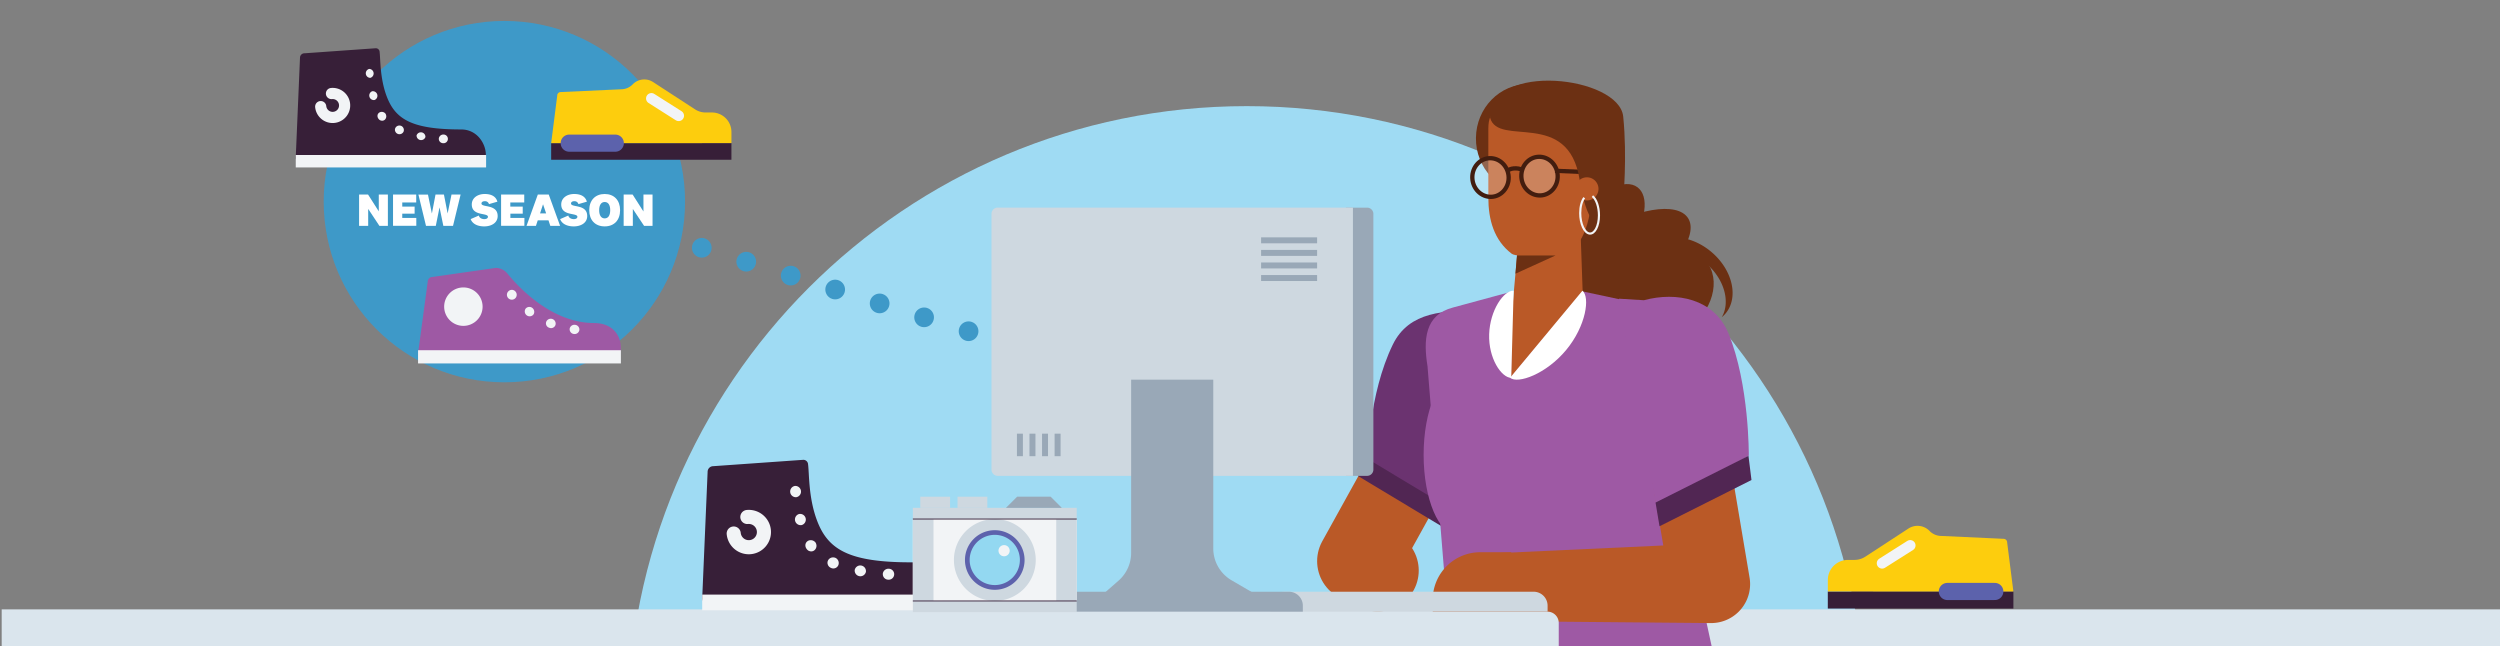 <svg xmlns="http://www.w3.org/2000/svg" xmlns:xlink="http://www.w3.org/1999/xlink" viewBox="0 0 1650 426.62"><rect x="0" y="0" width="1650" height="426.62" fill="#808080" stroke="none"/><defs><style>.cls-1,.cls-17,.cls-19,.cls-24,.cls-27,.cls-28,.cls-29,.cls-32,.cls-5,.cls-6,.cls-8{fill:none;}.cls-2{isolation:isolate;}.cls-3{fill:#9fdbf3;}.cls-4{fill:#dae5ed;}.cls-5,.cls-6{stroke:#3e99c8;stroke-width:13px;}.cls-24,.cls-27,.cls-28,.cls-29,.cls-5,.cls-6,.cls-8{stroke-linecap:round;}.cls-17,.cls-19,.cls-24,.cls-27,.cls-28,.cls-29,.cls-32,.cls-5,.cls-6{stroke-miterlimit:10;}.cls-6{stroke-dasharray:0 30.75;}.cls-7{fill:#3e99c8;}.cls-8{stroke:#ba5927;stroke-linejoin:round;stroke-width:54.05px;}.cls-9{fill:#6b3370;}.cls-10{fill:#512653;}.cls-11{fill:#6c3013;}.cls-12{fill:#ba5927;}.cls-13{fill:#9e59a4;}.cls-14{opacity:0.25;}.cls-15{clip-path:url(#clip-path);}.cls-16{fill:#fff;}.cls-17{stroke:#421d0f;stroke-width:2.84px;}.cls-18{clip-path:url(#clip-path-2);}.cls-19,.cls-24,.cls-28,.cls-29{stroke:#f2f4f6;}.cls-19{stroke-width:1.42px;}.cls-20{fill:#99a8b7;}.cls-21{fill:#ced8e0;}.cls-22{fill:#371f38;}.cls-23{fill:#f2f4f6;}.cls-24{stroke-width:7.37px;}.cls-25{mix-blend-mode:multiply;}.cls-26{fill:#fdcd0d;}.cls-27{stroke:#5c62ac;stroke-width:11.33px;}.cls-28{stroke-width:7.08px;}.cls-29{stroke-width:9.3px;}.cls-30{fill:#5d62ac;}.cls-31{fill:#93d8f1;}.cls-32{stroke:#371f38;stroke-width:0.6px;}</style><clipPath id="clip-path"><rect class="cls-1" x="971.72" y="104.39" width="24" height="25.54"/></clipPath><clipPath id="clip-path-2"><rect class="cls-1" x="1004.08" y="103.43" width="24" height="25.54"/></clipPath></defs><g class="cls-2"><g id="Layer_1" data-name="Layer 1"><path class="cls-3" d="M414.23,478.71c0-225.7,183-408.66,408.65-408.66s408.66,183,408.66,408.66Z"/><rect class="cls-4" x="1.11" y="402.18" width="1650" height="24.44"/><line class="cls-5" x1="463.17" y1="163.54" x2="463.17" y2="163.54"/><line class="cls-6" x1="492.52" y1="172.72" x2="712.66" y2="241.58"/><line class="cls-5" x1="727.34" y1="246.17" x2="727.34" y2="246.17"/><circle class="cls-7" cx="332.89" cy="133.07" r="119.25"/><g id="Monique_standing_desk" data-name="Monique standing desk"><polyline class="cls-8" points="939.59 292.24 896.33 370.34 909.34 376.53"/><path class="cls-9" d="M994.68,204.86,953.23,343.28,902.74,303s.54-42.68,16.48-75.5c10.82-22.27,34.22-22.6,59-22.6Z"/><rect class="cls-10" x="920.48" y="293.17" width="12.96" height="63.81" transform="translate(170.53 951.76) rotate(-58.97)"/><path class="cls-11" d="M1046.33,139.68c-10.93,14.83-13.26,31.67-5.2,37.6s23.44-1.28,34.37-16.12,13.25-31.66,5.2-37.6-23.44,1.28-34.37,16.12"/><path class="cls-11" d="M974.12,91c-.22,19.81,15,36,34.1,36.24s34.67-15.67,34.89-35.48-15-36-34.1-36.24S974.34,71.21,974.12,91"/><path class="cls-11" d="M1051.09,154.8c-27.72,17.33-44.42,40.61-37.29,52s35.38,6.61,63.1-10.72,44.41-40.61,37.29-52-35.38-6.61-63.1,10.71"/><path class="cls-11" d="M1077.91,170c-18.64,11.65-26.65,32.45-17.9,46.46s31,15.93,49.61,4.28,26.65-32.45,17.89-46.46-31-15.93-49.6-4.28"/><path class="cls-11" d="M1126.08,173.89c-13.1-11.22-30.56-12.33-39-2.48a18.1,18.1,0,0,0-3.65,6.9,20.87,20.87,0,0,1,4.76-14.51c9-10.48,27.57-9.3,41.53,2.65s18,30.13,9,40.62a18.73,18.73,0,0,1-2.34,2.29c5.84-10.05,1.69-25.2-10.3-35.47"/><polygon class="cls-12" points="1004.17 136.45 1042.59 136.47 1045.27 212.91 991.33 266.67 997.3 212.88 1004.17 136.45"/><path class="cls-12" d="M1050.13,122.34l0-37.22c0-14.22-25.21-13.77-44.15-13.79h-1.33c-14.87,0-22.34-.48-22.35,13.73l0,45.27c0,14.44,3.63,28.22,15.51,37.19,3.45,2.59,33.79,2.61,37.13,0,9-6.94,12.59-16.74,14.4-27.44.46-2.7.79-14.82.79-17.78"/><path class="cls-13" d="M939.59,300.22c0,29.24,10.09,52.94,22.53,52.94s22.52-23.7,22.52-52.94-10.08-52.94-22.52-52.94-22.53,23.7-22.53,52.94"/><g class="cls-14"><g class="cls-15"><path class="cls-16" d="M995.71,116.92c.22,7-5,12.87-11.6,13s-12.17-5.47-12.38-12.52,5-12.88,11.6-13,12.17,5.46,12.38,12.52"/></g></g><path class="cls-17" d="M995.71,116.92c.22,7-5,12.87-11.6,13s-12.17-5.47-12.38-12.52,5-12.88,11.6-13S995.5,109.86,995.71,116.92Z"/><g class="cls-14"><g class="cls-18"><path class="cls-16" d="M1028.07,116c.22,7.06-5,12.88-11.6,13s-12.17-5.47-12.38-12.52,5-12.88,11.6-13,12.17,5.47,12.38,12.52"/></g></g><path class="cls-17" d="M1028.07,116c.22,7.06-5,12.88-11.6,13s-12.17-5.47-12.38-12.52,5-12.88,11.6-13S1027.86,108.9,1028.07,116Z"/><path class="cls-17" d="M994.81,113.08c1.25-2.12,6.74-2.72,10.21-.86"/><line class="cls-17" x1="1026.3" y1="112.72" x2="1050.4" y2="113.74"/><path class="cls-11" d="M983.43,77.63c5.31,19.89,51.65-6.3,59.14,41.08,9.09,57.57,28.75,13.59,28.75,13.59s2.72-28.61,0-55.36-87.89-36.4-87.89.69"/><path class="cls-12" d="M1055,124.67a7.63,7.63,0,1,1-7.63-7.64,7.63,7.63,0,0,1,7.63,7.64"/><path class="cls-19" d="M1051,129.44c2.5,1.94,4.31,7,4.31,12.69,0,7-2.78,12.41-6.2,12s-6.18-6.47-6.17-13.51c0-4.34,1.06-8,2.66-10.14"/><path class="cls-13" d="M1044.5,192.33l-47.2,56.42.86-56.42L959.1,202.92c-18.82,4.83-19.75,21.4-16.94,38.79l11.32,139.84H1120l2.49-140.09c2.61-17.29-9.32-33.67-28-38.46Z"/><polygon class="cls-13" points="945.86 437.77 1132.13 437.77 1119.95 381.55 953.48 381.55 945.86 437.77"/><path class="cls-12" d="M1085,284.15l17.7,105.14,25.46-30.68-141.35,6.52.83,44.81,141.5,1.29a25.71,25.71,0,0,0,25.93-25.47,25.08,25.08,0,0,0-.33-4.36l-.14-.85-17.7-105.14Z"/><path class="cls-13" d="M1068.55,197.13l25.22,140.73,60.44-37.11s.43-47-13.44-80.74c-9.41-22.91-34.34-27.68-55.78-21.86Z"/><polygon class="cls-10" points="1095.28 347.34 1155.98 316.81 1153.99 300.86 1092.66 331.69 1095.28 347.34"/><path class="cls-12" d="M951.39,409.92h46V364.46H977a31.4,31.4,0,0,0-31.4,31.4v8.28a5.78,5.78,0,0,0,5.78,5.78"/><path class="cls-4" d="M1028.77,426.68H849.66V411.14a7.45,7.45,0,0,1,7.45-7.45h164.21a7.46,7.46,0,0,1,7.45,7.45Z"/><path class="cls-4" d="M444.64,403.69h426.1v23H437.19V411.14a7.45,7.45,0,0,1,7.45-7.45"/><path class="cls-16" d="M999,191.85l-1.59,57.57c-6.55-.22-15.09-12.91-14.56-28.83s9.61-29,16.15-28.74"/><path class="cls-16" d="M996.64,249.34l47.78-57.49c5.11,4.25,2.42,23.28-10.77,39.16s-31.9,22.57-37,18.33"/><path class="cls-20" d="M888.29,314.06h14a4.14,4.14,0,0,0,4.14-4.14V141.18a4.14,4.14,0,0,0-4.14-4.14h-14Z"/><path class="cls-21" d="M658.52,314.06H892.93V137H658.52a4.15,4.15,0,0,0-4.14,4.14V309.92a4.14,4.14,0,0,0,4.14,4.14"/><path class="cls-20" d="M746.55,364.94V250.59h54.21V362a24.35,24.35,0,0,0,12.09,21l30.58,17.84H718.1l20.13-17.61a24.32,24.32,0,0,0,8.32-18.32"/><rect class="cls-20" x="832.32" y="156.65" width="36.97" height="3.94"/><rect class="cls-20" x="832.32" y="164.94" width="36.97" height="3.94"/><rect class="cls-20" x="832.32" y="173.23" width="36.97" height="3.94"/><rect class="cls-20" x="832.32" y="181.53" width="36.97" height="3.94"/><rect class="cls-20" x="671.17" y="286.22" width="3.94" height="14.87"/><rect class="cls-20" x="679.46" y="286.22" width="3.94" height="14.87"/><rect class="cls-20" x="687.75" y="286.22" width="3.94" height="14.87"/><rect class="cls-20" x="696.04" y="286.22" width="3.94" height="14.87"/><path class="cls-21" d="M838.46,403.69h182.95v-3.94a9.21,9.21,0,0,0-9.22-9.21H847.67a9.21,9.21,0,0,0-9.21,9.21Z"/><polygon class="cls-11" points="1000.2 180.64 1001.2 168.59 1026.69 168.59 1000.2 180.64"/><path class="cls-20" d="M691.15,403.69H859.87v-3.94a9.21,9.21,0,0,0-9.21-9.21H700.36a9.21,9.21,0,0,0-9.21,9.21Z"/></g><path class="cls-22" d="M304.45,85.44c-32.61,0-43.54-6.66-49.29-22-4.51-12.08-4-24.7-4.65-29.45A2.47,2.47,0,0,0,248,31.84L201,35.17A2.93,2.93,0,0,0,198,38.09l-2.82,66.07a2.92,2.92,0,0,0,2.92,2.92l121.31.28c4-6.82-1.71-21.92-15-21.92"/><rect class="cls-23" x="195.2" y="102.3" width="125.63" height="8.21"/><path class="cls-22" d="M211.67,70.37a7.91,7.91,0,1,0,7.1-8.64"/><path class="cls-24" d="M211.67,70.37a7.91,7.91,0,1,0,7.1-8.64"/><path class="cls-23" d="M289.62,91.44a2.88,2.88,0,0,0,2.78,3.07,2.87,2.87,0,1,0,.37-5.72,3,3,0,0,0-3.15,2.65"/><path class="cls-23" d="M274.94,89.36a3,3,0,0,0,5.84,1.07,3,3,0,0,0-5.84-1.07"/><path class="cls-23" d="M261,84.35a2.64,2.64,0,0,0-.19,2.21,3,3,0,0,0,5.55.31,3,3,0,0,0-1.52-3.77,3.23,3.23,0,0,0-2.14-.12,2.93,2.93,0,0,0-1.7,1.37"/><path class="cls-23" d="M250.47,74.2a2.71,2.71,0,0,0-1.3,1.83,3.11,3.11,0,0,0,.62,2.36,3.4,3.4,0,0,0,.93.89,3.21,3.21,0,0,0,1.16.37A2.6,2.6,0,0,0,254,79a3.05,3.05,0,0,0,.94-2,2.56,2.56,0,0,0-.11-1,2.7,2.7,0,0,0-.42-1,3,3,0,0,0-1.78-1.09,3,3,0,0,0-2.15.31"/><path class="cls-23" d="M245.84,60.17A3,3,0,0,0,247.2,66a3,3,0,0,0-1.36-5.78"/><path class="cls-23" d="M243.66,45.49a3,3,0,0,0,.71,5.9,3,3,0,0,0-.71-5.9"/><path class="cls-13" d="M392.12,213.2c-27.92,0-49.77-23.49-57.23-32.66a10.17,10.17,0,0,0-7.6-3.74l-41.88,6a3.12,3.12,0,0,0-3.11,3.11l-6.38,47.22a3.12,3.12,0,0,0,3.1,3.12l129,.29c4.28-7.26,1.34-23.32-15.92-23.32"/><rect class="cls-23" x="275.92" y="231.14" width="133.87" height="8.73"/><path class="cls-23" d="M376,216.88a3.11,3.11,0,0,0,2.77,3.55,3.16,3.16,0,0,0,3.62-2.67,3.12,3.12,0,0,0-2.79-3.37,3.18,3.18,0,0,0-3.6,2.49"/><path class="cls-23" d="M360.59,212.21a3,3,0,0,0,1.86,4.09,3.08,3.08,0,0,0,4.13-1.72,3.21,3.21,0,0,0-1.91-4,3.27,3.27,0,0,0-4.08,1.6"/><path class="cls-23" d="M347,203.6a3.22,3.22,0,0,0,5.14,3.89A3.24,3.24,0,0,0,347,203.6"/><path class="cls-23" d="M335.84,192a3.23,3.23,0,1,0,4.4.45,3.13,3.13,0,0,0-4.4-.45"/><path class="cls-23" d="M318.51,202.39a12.68,12.68,0,1,0-12.68,12.68,12.68,12.68,0,0,0,12.68-12.68"/><rect class="cls-22" x="363.77" y="94.48" width="118.97" height="10.96"/><path class="cls-26" d="M363.77,94.48l4-31.41a2.31,2.31,0,0,1,2.3-2.31l39.84-1.83a10.68,10.68,0,0,0,7.57-3.16l.19-.19a10.66,10.66,0,0,1,13.39-1.42l27.65,18a12.8,12.8,0,0,0,7,2.08h4.19a12.89,12.89,0,0,1,12.85,12.93v7.27Z"/><line class="cls-27" x1="375.69" y1="94.48" x2="406.09" y2="94.48"/><line class="cls-28" x1="429.93" y1="64.97" x2="447.92" y2="76.39"/><path class="cls-16" d="M250,128.41h6v20.64h-5.6L243.09,138H243v11.09H237V128.41h5.93L250,139.5H250Z"/><path class="cls-16" d="M274.76,149.05H259.4V128.41h15.3v5.22h-9.21v2.72h8.16V141h-8.16v2.85h9.27Z"/><path class="cls-16" d="M293,128.41l2.41,12.33h.06L298,128.41h6l-5,20.64h-6.4L290.12,137h-.06l-2.44,12.08h-6.46l-5-20.64h6.3L285,140.74h.09l2.35-12.33Z"/><path class="cls-16" d="M310.63,144.6l5.41-2.35c.34,1.58,1.95,2.38,3.62,2.38,1.29,0,2.38-.52,2.38-1.54,0-2.85-10.66-.25-10.66-8.13,0-4.42,3.95-6.92,8.52-6.92s7.45,1.73,8.38,5.07l-5.56,1.6a2.64,2.64,0,0,0-2.82-1.91c-1.32,0-2.13.61-2.13,1.51,0,2.84,10.69.22,10.69,8.28,0,4.57-4.23,6.83-8.87,6.83S311.78,147.63,310.63,144.6Z"/><path class="cls-16" d="M346.08,149.05H330.72V128.41H346v5.22h-9.2v2.72H345V141h-8.15v2.85h9.27Z"/><path class="cls-16" d="M362,145.4h-7.08l-1.2,3.65h-6.21l7.44-20.64h7.23l7.48,20.64h-6.46Zm-5.56-4.57h4l-2-5.93h-.06Z"/><path class="cls-16" d="M369.68,144.6l5.41-2.35c.34,1.58,2,2.38,3.61,2.38,1.3,0,2.38-.52,2.38-1.54,0-2.85-10.66-.25-10.66-8.13,0-4.42,4-6.92,8.53-6.92s7.45,1.73,8.38,5.07l-5.57,1.6A2.62,2.62,0,0,0,379,132.8c-1.33,0-2.13.61-2.13,1.51,0,2.84,10.69.22,10.69,8.28,0,4.57-4.23,6.83-8.87,6.83S370.82,147.63,369.68,144.6Z"/><path class="cls-16" d="M409.26,138.73c0,6.58-3.92,10.69-10.16,10.69s-10.2-4.11-10.2-10.69,4-10.69,10.2-10.69S409.26,132.15,409.26,138.73Zm-13.81,0c0,3.37,1.3,5.41,3.65,5.41s3.64-2,3.64-5.41-1.29-5.41-3.64-5.41S395.45,135.36,395.45,138.73Z"/><path class="cls-16" d="M424.68,128.41h6v20.64h-5.6L417.73,138h-.06v11.09h-6.06V128.41h5.93l7.08,11.09h.06Z"/><rect class="cls-22" x="1206.35" y="390.37" width="122.49" height="11.28"/><path class="cls-26" d="M1328.83,390.37,1324.72,358a2.38,2.38,0,0,0-2.36-2.38l-41-1.89a11,11,0,0,1-7.8-3.24l-.19-.2a11,11,0,0,0-13.79-1.46l-28.46,18.57a13.2,13.2,0,0,1-7.21,2.14h-4.31a13.27,13.27,0,0,0-13.23,13.31v7.49Z"/><line class="cls-27" x1="1316.56" y1="390.37" x2="1285.26" y2="390.37"/><line class="cls-28" x1="1260.72" y1="359.99" x2="1242.2" y2="371.74"/><path class="cls-22" d="M601.39,371.14c-41.17,0-55-8.4-62.23-27.8-5.7-15.25-5-31.18-5.87-37.17a3.11,3.11,0,0,0-3.12-2.69l-59.45,4.2a3.7,3.7,0,0,0-3.69,3.7l-3.57,83.39a3.7,3.7,0,0,0,3.69,3.7l153.14.35c5.08-8.62-2.15-27.68-18.9-27.68"/><rect class="cls-23" x="463.46" y="392.43" width="158.6" height="10.36"/><path class="cls-29" d="M484.25,352.12a10,10,0,1,0,9-10.91"/><path class="cls-23" d="M582.67,378.72a3.62,3.62,0,0,0,3.51,3.87,3.62,3.62,0,1,0,.46-7.22,3.75,3.75,0,0,0-4,3.35"/><path class="cls-23" d="M564.13,376.1a3.75,3.75,0,0,0,7.37,1.34,3.75,3.75,0,0,0-7.37-1.34"/><path class="cls-23" d="M546.57,369.77a3.37,3.37,0,0,0-.24,2.79,3.61,3.61,0,0,0,2,2.2,3.57,3.57,0,0,0,5-1.81,3.79,3.79,0,0,0-1.92-4.76,4.07,4.07,0,0,0-2.7-.15,3.76,3.76,0,0,0-2.15,1.73"/><path class="cls-23" d="M533.24,357a3.39,3.39,0,0,0-1.64,2.3,3.91,3.91,0,0,0,.78,3,4.07,4.07,0,0,0,1.18,1.13,4.23,4.23,0,0,0,1.46.47,3.29,3.29,0,0,0,2.67-.88,3.86,3.86,0,0,0,1.18-2.49,3.32,3.32,0,0,0-.13-1.3,3.56,3.56,0,0,0-.54-1.23,4,4,0,0,0-5-1"/><path class="cls-23" d="M527.39,339.25a3.75,3.75,0,0,0,1.73,7.29,3.75,3.75,0,0,0-1.73-7.29"/><path class="cls-23" d="M524.65,320.72a3.75,3.75,0,0,0,.88,7.44,3.75,3.75,0,0,0-.88-7.44"/><g id="Camera"><rect class="cls-23" x="602.46" y="342.55" width="108.17" height="54.09"/><rect class="cls-21" x="602.48" y="335.18" width="108.16" height="7.38"/><rect class="cls-21" x="602.48" y="396.64" width="108.16" height="7.38"/><rect class="cls-21" x="602.46" y="342.55" width="13.66" height="54.09"/><rect class="cls-21" x="697.12" y="342.55" width="13.52" height="54.09"/><path class="cls-21" d="M683.59,369.6a27,27,0,1,1-27-27,27,27,0,0,1,27,27"/><path class="cls-30" d="M676.22,369.6a19.67,19.67,0,1,1-19.67-19.67,19.67,19.67,0,0,1,19.67,19.67"/><path class="cls-31" d="M673.12,369.6A16.57,16.57,0,1,1,656.55,353a16.56,16.56,0,0,1,16.57,16.56"/><polygon class="cls-20" points="663.93 335.18 671.3 327.81 693.43 327.81 700.8 335.18 663.93 335.18"/><path class="cls-23" d="M666.39,363.45a3.69,3.69,0,1,1-3.69-3.68,3.69,3.69,0,0,1,3.69,3.68"/><rect class="cls-21" x="607.38" y="327.81" width="19.67" height="7.38"/><rect class="cls-21" x="631.97" y="327.81" width="19.67" height="7.38"/><line class="cls-32" x1="710.64" y1="342.56" x2="602.46" y2="342.56"/><line class="cls-32" x1="602.46" y1="396.64" x2="710.64" y2="396.64"/></g></g></g></svg>